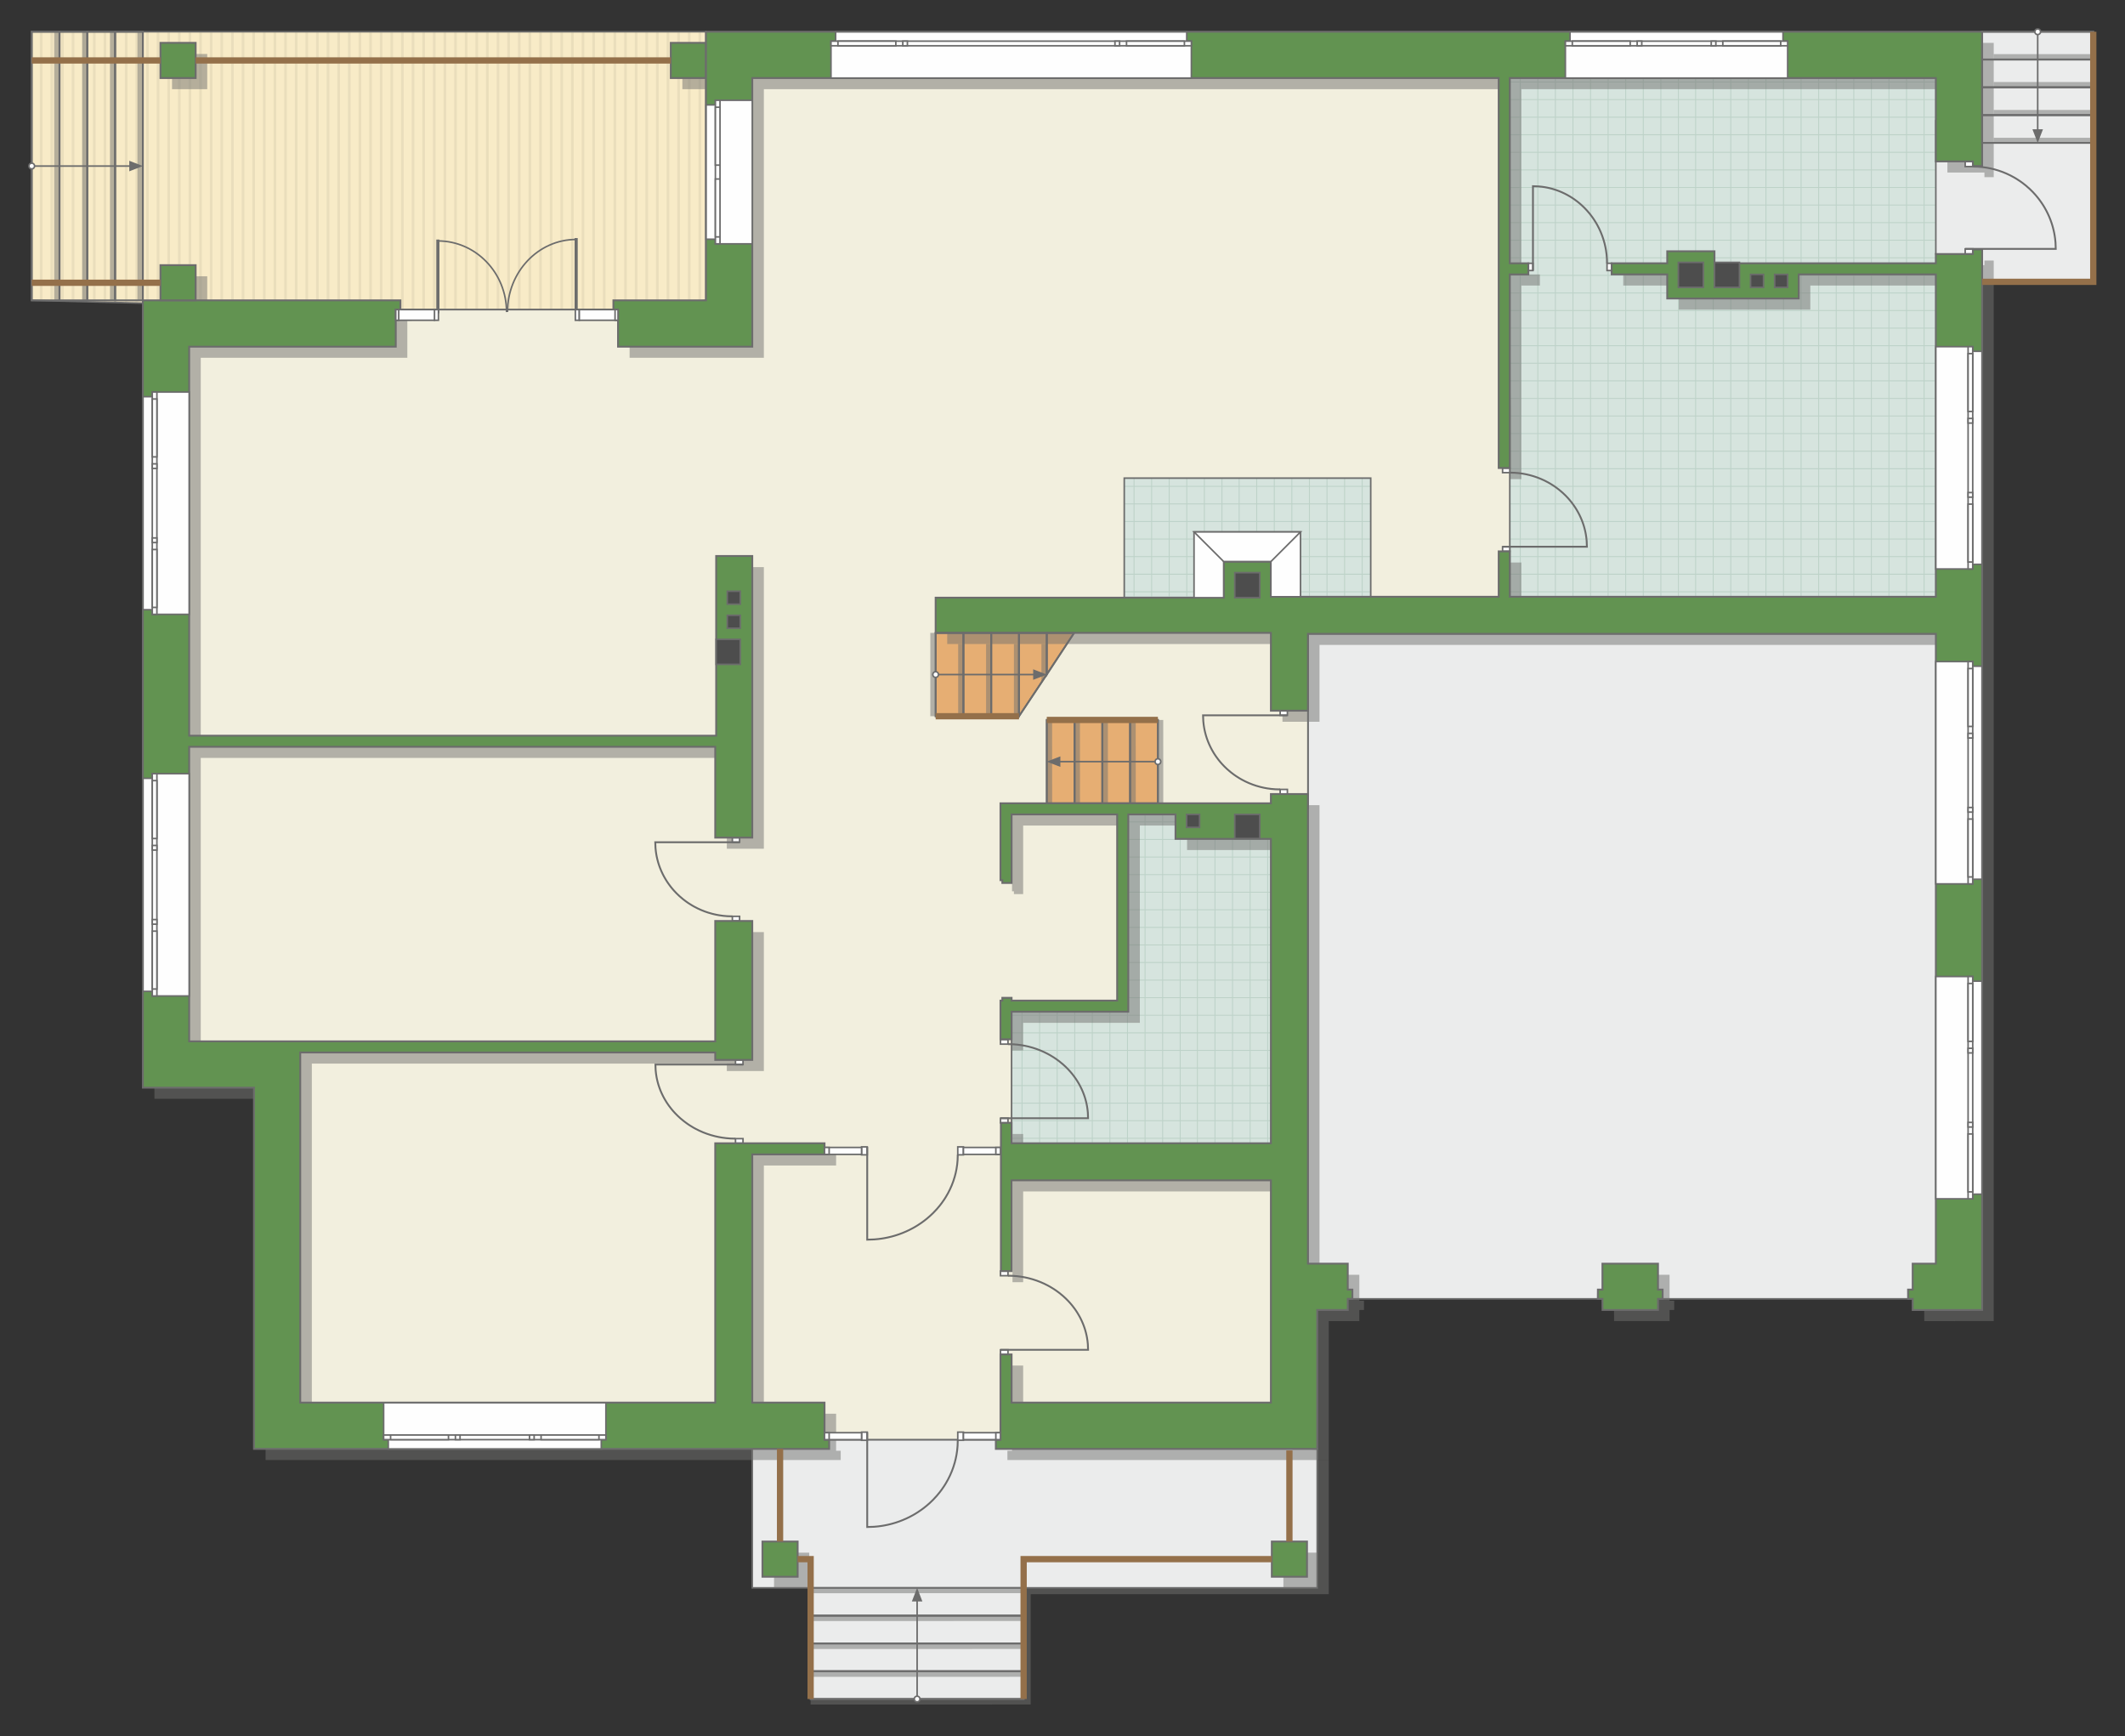 <?xml version="1.0" encoding="UTF-8"?>
<!DOCTYPE svg PUBLIC "-//W3C//DTD SVG 1.1//EN" "http://www.w3.org/Graphics/SVG/1.1/DTD/svg11.dtd">
<!-- Creator: CorelDRAW 2018 (64-Bit) -->
<svg xmlns="http://www.w3.org/2000/svg" xml:space="preserve" width="229.349mm" height="187.359mm" version="1.1" style="shape-rendering:geometricPrecision; text-rendering:geometricPrecision; image-rendering:optimizeQuality; fill-rule:evenodd; clip-rule:evenodd"
viewBox="0 0 24165.15 19740.91"
 xmlns:xlink="http://www.w3.org/1999/xlink">
 <rect x="0" y="0" width="24165.15" height="19740.91" fill="#333333" stroke="none"/>
 <defs>
  <style type="text/css">
   <![CDATA[
    .str4 {stroke:#6C6C6C;stroke-width:35.68;stroke-miterlimit:22.926}
    .str5 {stroke:#94704A;stroke-width:71.32;stroke-miterlimit:22.926}
    .str0 {stroke:#6C6C6C;stroke-width:17.8;stroke-miterlimit:22.926}
    .str2 {stroke:#6C6C6C;stroke-width:17.84;stroke-miterlimit:22.926}
    .str3 {stroke:#6C6C6C;stroke-width:21.07;stroke-miterlimit:22.926}
    .str1 {stroke:#BDD2C8;stroke-width:10.54;stroke-miterlimit:22.926}
    .fil3 {fill:none}
    .fil9 {fill:#FEFEFE}
    .fil4 {fill:#D6E4DE}
    .fil12 {fill:#4D4D4D}
    .fil11 {fill:#629351}
    .fil13 {fill:#6C6C6C}
    .fil7 {fill:#E6AE73}
    .fil2 {fill:#EADEBC}
    .fil5 {fill:#EBECEC}
    .fil6 {fill:#F2EFDE}
    .fil1 {fill:#F8EBC7}
    .fil10 {fill:white}
    .fil0 {fill:white}
    .fil8 {fill:#727271;fill-opacity:0.502}
   ]]>
  </style>
    <clipPath id="id0">
     <path d="M360.86 360.86l7667.34 0 0 3054.1 -1000.09 105.32 -2527.59 0 -4139.66 -105.32 0 -3054.1z"/>
    </clipPath>
    <clipPath id="id1">
     <path d="M22013.94 6785.01l-4844.65 0 0 -5897.59 4844.65 0 0 5897.59z"/>
    </clipPath>
    <clipPath id="id2">
     <path d="M14452.37 12998.85l-2948.82 0 0 -1495.74 1326.95 0 0 -2242.16 537.15 -1.05 1084.72 273.84 0 3465.11z"/>
    </clipPath>
    <clipPath id="id3">
     <path d="M15587.57 6785.01l-2807.45 0 0 -1348.78 2807.45 0 0 1348.78z"/>
    </clipPath>
 </defs>
 <g id="пол">
  <g id="_2963221264112">
   <polygon class="fil0" points="360.86,360.86 8028.2,360.86 8028.2,3414.96 7028.11,3520.29 4500.52,3520.29 360.86,3414.96 "/>
   <g style="clip-path:url(#id0)">
    <g>
     <g>
      <rect class="fil1" transform="matrix(4.67283E-13 7.762 50.716 -4.65695E-11 -2083.59 -1532.55)" width="983.47" height="242.97"/>
      <rect class="fil2" transform="matrix(4.67283E-13 7.762 0.124 -1.14149E-13 -2083.59 -1532.55)" width="983.47" height="242.97"/>
      <rect class="fil2" transform="matrix(4.67283E-13 7.762 0.124 -1.14149E-13 5164.93 -1532.55)" width="983.47" height="242.97"/>
      <rect class="fil2" transform="matrix(4.67283E-13 7.762 0.124 -1.14149E-13 -271.462 -1532.55)" width="983.47" height="242.97"/>
      <rect class="fil2" transform="matrix(4.67283E-13 7.762 0.124 -1.14149E-13 6977.06 -1532.55)" width="983.47" height="242.97"/>
      <rect class="fil2" transform="matrix(4.67283E-13 7.762 0.124 -1.14149E-13 1540.67 -1532.55)" width="983.47" height="242.97"/>
      <rect class="fil2" transform="matrix(4.67283E-13 7.762 0.124 -1.14149E-13 8789.19 -1532.55)" width="983.47" height="242.97"/>
      <rect class="fil2" transform="matrix(4.67283E-13 7.762 0.124 -1.14149E-13 3352.8 -1532.55)" width="983.47" height="242.97"/>
      <rect class="fil2" transform="matrix(4.67283E-13 7.762 0.124 -1.14149E-13 -1721.17 -1532.55)" width="983.47" height="242.97"/>
      <rect class="fil2" transform="matrix(4.67283E-13 7.762 0.124 -1.14149E-13 5527.35 -1532.55)" width="983.47" height="242.97"/>
      <rect class="fil2" transform="matrix(4.67283E-13 7.762 0.124 -1.14149E-13 90.964 -1532.55)" width="983.47" height="242.97"/>
      <rect class="fil2" transform="matrix(4.67283E-13 7.762 0.124 -1.14149E-13 7339.48 -1532.55)" width="983.47" height="242.97"/>
      <rect class="fil2" transform="matrix(4.67283E-13 7.762 0.124 -1.14149E-13 1903.09 -1532.55)" width="983.47" height="242.97"/>
      <rect class="fil2" transform="matrix(4.67283E-13 7.762 0.124 -1.14149E-13 9151.61 -1532.55)" width="983.47" height="242.97"/>
      <rect class="fil2" transform="matrix(4.67283E-13 7.762 0.124 -1.14149E-13 3715.22 -1532.55)" width="983.47" height="242.97"/>
      <rect class="fil2" transform="matrix(4.67283E-13 7.762 0.124 -1.14149E-13 -1358.74 -1532.55)" width="983.47" height="242.97"/>
      <rect class="fil2" transform="matrix(4.67283E-13 7.762 0.124 -1.14149E-13 5889.78 -1532.55)" width="983.47" height="242.97"/>
      <rect class="fil2" transform="matrix(4.67283E-13 7.762 0.124 -1.14149E-13 453.39 -1532.55)" width="983.47" height="242.97"/>
      <rect class="fil2" transform="matrix(4.67283E-13 7.762 0.124 -1.14149E-13 7701.91 -1532.55)" width="983.47" height="242.97"/>
      <rect class="fil2" transform="matrix(4.67283E-13 7.762 0.124 -1.14149E-13 2265.52 -1532.55)" width="983.47" height="242.97"/>
      <rect class="fil2" transform="matrix(4.67283E-13 7.762 0.124 -1.14149E-13 9514.04 -1532.55)" width="983.47" height="242.97"/>
      <rect class="fil2" transform="matrix(4.67283E-13 7.762 0.124 -1.14149E-13 4077.65 -1532.55)" width="983.47" height="242.97"/>
      <rect class="fil2" transform="matrix(4.67283E-13 7.762 0.124 -1.14149E-13 -996.313 -1532.55)" width="983.47" height="242.97"/>
      <rect class="fil2" transform="matrix(4.67283E-13 7.762 0.124 -1.14149E-13 6252.2 -1532.55)" width="983.47" height="242.97"/>
      <rect class="fil2" transform="matrix(4.67283E-13 7.762 0.124 -1.14149E-13 815.816 -1532.55)" width="983.47" height="242.97"/>
      <rect class="fil2" transform="matrix(4.67283E-13 7.762 0.124 -1.14149E-13 8064.33 -1532.55)" width="983.47" height="242.97"/>
      <rect class="fil2" transform="matrix(4.67283E-13 7.762 0.124 -1.14149E-13 2627.95 -1532.55)" width="983.47" height="242.97"/>
      <rect class="fil2" transform="matrix(4.67283E-13 7.762 0.124 -1.14149E-13 9876.46 -1532.55)" width="983.47" height="242.97"/>
      <rect class="fil2" transform="matrix(4.67283E-13 7.762 0.124 -1.14149E-13 4440.08 -1532.55)" width="983.47" height="242.97"/>
      <rect class="fil2" transform="matrix(4.67283E-13 7.762 0.124 -1.14149E-13 -633.887 -1532.55)" width="983.47" height="242.97"/>
      <rect class="fil2" transform="matrix(4.67283E-13 7.762 0.124 -1.14149E-13 6614.63 -1532.55)" width="983.47" height="242.97"/>
      <rect class="fil2" transform="matrix(4.67283E-13 7.762 0.124 -1.14149E-13 1178.24 -1532.55)" width="983.47" height="242.97"/>
      <rect class="fil2" transform="matrix(4.67283E-13 7.762 0.124 -1.14149E-13 8426.76 -1532.55)" width="983.47" height="242.97"/>
      <rect class="fil2" transform="matrix(4.67283E-13 7.762 0.124 -1.14149E-13 2990.37 -1532.55)" width="983.47" height="242.97"/>
      <rect class="fil2" transform="matrix(4.67283E-13 7.762 0.124 -1.14149E-13 4802.5 -1532.55)" width="983.47" height="242.97"/>
      <rect class="fil2" transform="matrix(4.67283E-13 7.762 0.124 -1.14149E-13 -1962.78 -1532.55)" width="983.47" height="242.97"/>
      <rect class="fil2" transform="matrix(4.67283E-13 7.762 0.124 -1.14149E-13 5285.74 -1532.55)" width="983.47" height="242.97"/>
      <rect class="fil2" transform="matrix(4.67283E-13 7.762 0.124 -1.14149E-13 -150.653 -1532.55)" width="983.47" height="242.97"/>
      <rect class="fil2" transform="matrix(4.67283E-13 7.762 0.124 -1.14149E-13 7097.87 -1532.55)" width="983.47" height="242.97"/>
      <rect class="fil2" transform="matrix(4.67283E-13 7.762 0.124 -1.14149E-13 1661.48 -1532.55)" width="983.47" height="242.97"/>
      <rect class="fil2" transform="matrix(4.67283E-13 7.762 0.124 -1.14149E-13 8910 -1532.55)" width="983.47" height="242.97"/>
      <rect class="fil2" transform="matrix(4.67283E-13 7.762 0.124 -1.14149E-13 3473.61 -1532.55)" width="983.47" height="242.97"/>
      <rect class="fil2" transform="matrix(4.67283E-13 7.762 0.124 -1.14149E-13 -1600.36 -1532.55)" width="983.47" height="242.97"/>
      <rect class="fil2" transform="matrix(4.67283E-13 7.762 0.124 -1.14149E-13 5648.16 -1532.55)" width="983.47" height="242.97"/>
      <rect class="fil2" transform="matrix(4.67283E-13 7.762 0.124 -1.14149E-13 211.773 -1532.55)" width="983.47" height="242.97"/>
      <rect class="fil2" transform="matrix(4.67283E-13 7.762 0.124 -1.14149E-13 7460.29 -1532.55)" width="983.47" height="242.97"/>
      <rect class="fil2" transform="matrix(4.67283E-13 7.762 0.124 -1.14149E-13 2023.9 -1532.55)" width="983.47" height="242.97"/>
      <rect class="fil2" transform="matrix(4.67283E-13 7.762 0.124 -1.14149E-13 9272.42 -1532.55)" width="983.47" height="242.97"/>
      <rect class="fil2" transform="matrix(4.67283E-13 7.762 0.124 -1.14149E-13 3836.03 -1532.55)" width="983.47" height="242.97"/>
      <rect class="fil2" transform="matrix(4.67283E-13 7.762 0.124 -1.14149E-13 -1237.93 -1532.55)" width="983.47" height="242.97"/>
      <rect class="fil2" transform="matrix(4.67283E-13 7.762 0.124 -1.14149E-13 6010.59 -1532.55)" width="983.47" height="242.97"/>
      <rect class="fil2" transform="matrix(4.67283E-13 7.762 0.124 -1.14149E-13 574.199 -1532.55)" width="983.47" height="242.97"/>
      <rect class="fil2" transform="matrix(4.67283E-13 7.762 0.124 -1.14149E-13 7822.72 -1532.55)" width="983.47" height="242.97"/>
      <rect class="fil2" transform="matrix(4.67283E-13 7.762 0.124 -1.14149E-13 2386.33 -1532.55)" width="983.47" height="242.97"/>
      <rect class="fil2" transform="matrix(4.67283E-13 7.762 0.124 -1.14149E-13 9634.85 -1532.55)" width="983.47" height="242.97"/>
      <rect class="fil2" transform="matrix(4.67283E-13 7.762 0.124 -1.14149E-13 4198.46 -1532.55)" width="983.47" height="242.97"/>
      <rect class="fil2" transform="matrix(4.67283E-13 7.762 0.124 -1.14149E-13 -875.505 -1532.55)" width="983.47" height="242.97"/>
      <rect class="fil2" transform="matrix(4.67283E-13 7.762 0.124 -1.14149E-13 6373.01 -1532.55)" width="983.47" height="242.97"/>
      <rect class="fil2" transform="matrix(4.67283E-13 7.762 0.124 -1.14149E-13 936.625 -1532.55)" width="983.47" height="242.97"/>
      <rect class="fil2" transform="matrix(4.67283E-13 7.762 0.124 -1.14149E-13 8185.14 -1532.55)" width="983.47" height="242.97"/>
      <rect class="fil2" transform="matrix(4.67283E-13 7.762 0.124 -1.14149E-13 2748.75 -1532.55)" width="983.47" height="242.97"/>
      <rect class="fil2" transform="matrix(4.67283E-13 7.762 0.124 -1.14149E-13 9997.27 -1532.55)" width="983.47" height="242.97"/>
      <rect class="fil2" transform="matrix(4.67283E-13 7.762 0.124 -1.14149E-13 4560.88 -1532.55)" width="983.47" height="242.97"/>
      <rect class="fil2" transform="matrix(4.67283E-13 7.762 0.124 -1.14149E-13 -513.079 -1532.55)" width="983.47" height="242.97"/>
      <rect class="fil2" transform="matrix(4.67283E-13 7.762 0.124 -1.14149E-13 6735.44 -1532.55)" width="983.47" height="242.97"/>
      <rect class="fil2" transform="matrix(4.67283E-13 7.762 0.124 -1.14149E-13 1299.05 -1532.55)" width="983.47" height="242.97"/>
      <rect class="fil2" transform="matrix(4.67283E-13 7.762 0.124 -1.14149E-13 8547.57 -1532.55)" width="983.47" height="242.97"/>
      <rect class="fil2" transform="matrix(4.67283E-13 7.762 0.124 -1.14149E-13 3111.18 -1532.55)" width="983.47" height="242.97"/>
      <rect class="fil2" transform="matrix(4.67283E-13 7.762 0.124 -1.14149E-13 4923.31 -1532.55)" width="983.47" height="242.97"/>
      <rect class="fil2" transform="matrix(4.67283E-13 7.762 0.124 -1.14149E-13 -1841.97 -1532.55)" width="983.47" height="242.97"/>
      <rect class="fil2" transform="matrix(4.67283E-13 7.762 0.124 -1.14149E-13 5406.54 -1532.55)" width="983.47" height="242.97"/>
      <rect class="fil2" transform="matrix(4.67283E-13 7.762 0.124 -1.14149E-13 -29.844 -1532.55)" width="983.47" height="242.97"/>
      <rect class="fil2" transform="matrix(4.67283E-13 7.762 0.124 -1.14149E-13 7218.67 -1532.55)" width="983.47" height="242.97"/>
      <rect class="fil2" transform="matrix(4.67283E-13 7.762 0.124 -1.14149E-13 1782.29 -1532.55)" width="983.47" height="242.97"/>
      <rect class="fil2" transform="matrix(4.67283E-13 7.762 0.124 -1.14149E-13 9030.8 -1532.55)" width="983.47" height="242.97"/>
      <rect class="fil2" transform="matrix(4.67283E-13 7.762 0.124 -1.14149E-13 3594.41 -1532.55)" width="983.47" height="242.97"/>
      <rect class="fil2" transform="matrix(4.67283E-13 7.762 0.124 -1.14149E-13 -1479.55 -1532.55)" width="983.47" height="242.97"/>
      <rect class="fil2" transform="matrix(4.67283E-13 7.762 0.124 -1.14149E-13 5768.97 -1532.55)" width="983.47" height="242.97"/>
      <rect class="fil2" transform="matrix(4.67283E-13 7.762 0.124 -1.14149E-13 332.582 -1532.55)" width="983.47" height="242.97"/>
      <rect class="fil2" transform="matrix(4.67283E-13 7.762 0.124 -1.14149E-13 7581.1 -1532.55)" width="983.47" height="242.97"/>
      <rect class="fil2" transform="matrix(4.67283E-13 7.762 0.124 -1.14149E-13 2144.71 -1532.55)" width="983.47" height="242.97"/>
      <rect class="fil2" transform="matrix(4.67283E-13 7.762 0.124 -1.14149E-13 9393.23 -1532.55)" width="983.47" height="242.97"/>
      <rect class="fil2" transform="matrix(4.67283E-13 7.762 0.124 -1.14149E-13 3956.84 -1532.55)" width="983.47" height="242.97"/>
      <rect class="fil2" transform="matrix(4.67283E-13 7.762 0.124 -1.14149E-13 -1117.12 -1532.55)" width="983.47" height="242.97"/>
      <rect class="fil2" transform="matrix(4.67283E-13 7.762 0.124 -1.14149E-13 6131.4 -1532.55)" width="983.47" height="242.97"/>
      <rect class="fil2" transform="matrix(4.67283E-13 7.762 0.124 -1.14149E-13 695.008 -1532.55)" width="983.47" height="242.97"/>
      <rect class="fil2" transform="matrix(4.67283E-13 7.762 0.124 -1.14149E-13 7943.53 -1532.55)" width="983.47" height="242.97"/>
      <rect class="fil2" transform="matrix(4.67283E-13 7.762 0.124 -1.14149E-13 2507.14 -1532.55)" width="983.47" height="242.97"/>
      <rect class="fil2" transform="matrix(4.67283E-13 7.762 0.124 -1.14149E-13 9755.66 -1532.55)" width="983.47" height="242.97"/>
      <rect class="fil2" transform="matrix(4.67283E-13 7.762 0.124 -1.14149E-13 4319.27 -1532.55)" width="983.47" height="242.97"/>
      <rect class="fil2" transform="matrix(4.67283E-13 7.762 0.124 -1.14149E-13 -754.696 -1532.55)" width="983.47" height="242.97"/>
      <rect class="fil2" transform="matrix(4.67283E-13 7.762 0.124 -1.14149E-13 6493.82 -1532.55)" width="983.47" height="242.97"/>
      <rect class="fil2" transform="matrix(4.67283E-13 7.762 0.124 -1.14149E-13 1057.43 -1532.55)" width="983.47" height="242.97"/>
      <rect class="fil2" transform="matrix(4.67283E-13 7.762 0.124 -1.14149E-13 8305.95 -1532.55)" width="983.47" height="242.97"/>
      <rect class="fil2" transform="matrix(4.67283E-13 7.762 0.124 -1.14149E-13 2869.56 -1532.55)" width="983.47" height="242.97"/>
      <rect class="fil2" transform="matrix(4.67283E-13 7.762 0.124 -1.14149E-13 10118.1 -1532.55)" width="983.47" height="242.97"/>
      <rect class="fil2" transform="matrix(4.67283E-13 7.762 0.124 -1.14149E-13 4681.69 -1532.55)" width="983.47" height="242.97"/>
      <rect class="fil2" transform="matrix(4.67283E-13 7.762 0.124 -1.14149E-13 -392.27 -1532.55)" width="983.47" height="242.97"/>
      <rect class="fil2" transform="matrix(4.67283E-13 7.762 0.124 -1.14149E-13 6856.25 -1532.55)" width="983.47" height="242.97"/>
      <rect class="fil2" transform="matrix(4.67283E-13 7.762 0.124 -1.14149E-13 1419.86 -1532.55)" width="983.47" height="242.97"/>
      <rect class="fil2" transform="matrix(4.67283E-13 7.762 0.124 -1.14149E-13 8668.38 -1532.55)" width="983.47" height="242.97"/>
      <rect class="fil2" transform="matrix(4.67283E-13 7.762 0.124 -1.14149E-13 3231.99 -1532.55)" width="983.47" height="242.97"/>
      <rect class="fil2" transform="matrix(4.67283E-13 7.762 0.124 -1.14149E-13 5044.12 -1532.55)" width="983.47" height="242.97"/>
     </g>
    </g>
   </g>
   <polygon class="fil3 str0" points="360.86,360.86 8028.2,360.86 8028.2,3414.96 7028.11,3520.29 4500.52,3520.29 360.86,3414.96 "/>
   <polygon class="fil4" points="22013.94,6785.01 17169.29,6785.01 17169.29,887.42 22013.94,887.42 "/>
   <g style="clip-path:url(#id1)">
    <g>
     <path id="1" class="fil3 str1" d="M20681.54 8322.69l0 -8029m-199.88 8029l0 -8029m-199.89 8029l0 -8029m-199.88 8029l0 -8029m-199.89 8029l0 -8029m-199.88 8029l0 -8029m-199.89 8029l0 -8029m-199.88 8029l0 -8029m2998.1 8029.11l0 -8029m-199.89 8029l0 -8029m-199.88 8029l0 -8029m-199.88 8029l0 -8029m-199.89 8029l0 -8029m-199.88 8029l0 -8029m-199.89 8029l0 -8029m-199.88 8029l0 -8029m2998.2 8028.9l0 -8029m-199.88 8029l0 -8029m-199.88 8029l0 -8029m-199.89 8029l0 -8029m-199.88 8029l0 -8029m-199.89 8029l0 -8029m-199.88 8029l0 -8029m-199.89 8029l0 -8029m2998.1 8029.11l0 -8029m-199.88 8029l0 -8029m-199.89 8029l0 -8029m-199.88 8029l0 -8029m-199.89 8029l0 -8029m-199.88 8029l0 -8029m-199.88 8029l0 -8029m-199.89 8029l0 -8029"/>
     <path class="fil3 str1" d="M27309.15 5729.09l-13130.12 0m13130.12 199.88l-13130.12 0m13130.12 199.89l-13130.12 0m13130.12 199.88l-13130.12 0m13130.12 199.88l-13130.12 0m13130.12 199.89l-13130.12 0m13130.12 199.88l-13130.12 0m13130.12 199.89l-13130.12 0m13130.29 -2998.1l-13130.12 0m13130.12 199.88l-13130.12 0m13130.12 199.89l-13130.12 0m13130.12 199.88l-13130.12 0m13130.12 199.89l-13130.12 0m13130.12 199.88l-13130.12 0m13130.12 199.89l-13130.12 0m13130.12 199.88l-13130.12 0m13129.95 -2998.21l-13130.12 0m13130.12 199.89l-13130.12 0m13130.12 199.88l-13130.12 0m13130.12 199.89l-13130.12 0m13130.12 199.88l-13130.12 0m13130.12 199.89l-13130.12 0m13130.12 199.88l-13130.12 0m13130.12 199.88l-13130.12 0m13130.29 -2998.09l-13130.12 0m13130.12 199.88l-13130.12 0m13130.12 199.88l-13130.12 0m13130.12 199.89l-13130.12 0m13130.12 199.88l-13130.12 0m13130.12 199.89l-13130.12 0m13130.12 199.88l-13130.12 0m13130.12 199.89l-13130.12 0"/>
     <path class="fil3 str1" d="M26877.62 8322.79l0 -8029m-199.88 8029l0 -8029m-199.89 8029l0 -8029m-199.88 8029l0 -8029m-199.88 8029l0 -8029m-199.89 8029l0 -8029m-199.88 8029l0 -8029m-199.89 8029l0 -8029m1598.94 8029.11l0 -8029"/>
     <path class="fil3 str1" d="M14290.15 8407.84l0 -8029m-199.88 8029l0 -8029m-199.89 8029l0 -8029m-199.88 8029l0 -8029m-199.89 8029l0 -8029m-199.88 8029l0 -8029m-199.89 8029l0 -8029m-199.88 8029l0 -8029m2998.1 8029.11l0 -8029m-199.89 8029l0 -8029m-199.88 8029l0 -8029m-199.88 8029l0 -8029m-199.89 8029l0 -8029m-199.88 8029l0 -8029m-199.89 8029l0 -8029m-199.88 8029l0 -8029m2998.2 8028.9l0 -8029m-199.88 8029l0 -8029m-199.88 8029l0 -8029m-199.89 8029l0 -8029m-199.88 8029l0 -8029m-199.89 8029l0 -8029m-199.88 8029l0 -8029m-199.89 8029l0 -8029m2998.1 8029.11l0 -8029m-199.88 8029l0 -8029m-199.89 8029l0 -8029m-199.88 8029l0 -8029m-199.89 8029l0 -8029m-199.88 8029l0 -8029m-199.88 8029l0 -8029m-199.89 8029l0 -8029"/>
    </g>
   </g>
   <polygon class="fil3" points="22013.94,6785.01 17169.29,6785.01 17169.29,887.42 22013.94,887.42 "/>
   <polygon class="fil4" points="14452.37,12998.85 11503.54,12998.85 11503.54,11503.11 12830.5,11503.11 12830.5,9260.95 13367.64,9259.9 14452.37,9533.74 "/>
   <g style="clip-path:url(#id2)">
    <g>
     <path id="1" class="fil3 str1" d="M15015.79 14536.52l0 -8029m-199.88 8029l0 -8029m-199.89 8029l0 -8029m-199.88 8029l0 -8029m-199.89 8029l0 -8029m-199.88 8029l0 -8029m-199.89 8029l0 -8029m-199.88 8029l0 -8029m2998.1 8029.11l0 -8029m-199.89 8029l0 -8029m-199.88 8029l0 -8029m-199.88 8029l0 -8029m-199.89 8029l0 -8029m-199.88 8029l0 -8029m-199.89 8029l0 -8029m-199.88 8029l0 -8029m2998.2 8028.9l0 -8029m-199.88 8029l0 -8029m-199.88 8029l0 -8029m-199.89 8029l0 -8029m-199.88 8029l0 -8029m-199.89 8029l0 -8029m-199.88 8029l0 -8029m-199.89 8029l0 -8029m2998.1 8029.11l0 -8029m-199.88 8029l0 -8029m-199.89 8029l0 -8029m-199.88 8029l0 -8029m-199.89 8029l0 -8029m-199.88 8029l0 -8029m-199.88 8029l0 -8029m-199.89 8029l0 -8029"/>
     <path class="fil3 str1" d="M21643.4 11942.92l-13130.12 0m13130.12 199.88l-13130.12 0m13130.12 199.89l-13130.12 0m13130.12 199.88l-13130.12 0m13130.12 199.88l-13130.12 0m13130.12 199.89l-13130.12 0m13130.12 199.88l-13130.12 0m13130.12 199.89l-13130.12 0m13130.29 -2998.1l-13130.12 0m13130.12 199.88l-13130.12 0m13130.12 199.89l-13130.12 0m13130.12 199.88l-13130.12 0m13130.12 199.89l-13130.12 0m13130.12 199.88l-13130.12 0m13130.12 199.89l-13130.12 0m13130.12 199.88l-13130.12 0m13129.95 -2998.21l-13130.12 0m13130.12 199.89l-13130.12 0m13130.12 199.88l-13130.12 0m13130.12 199.89l-13130.12 0m13130.12 199.88l-13130.12 0m13130.12 199.89l-13130.12 0m13130.12 199.88l-13130.12 0m13130.12 199.88l-13130.12 0m13130.29 -2998.09l-13130.12 0m13130.12 199.88l-13130.12 0m13130.12 199.88l-13130.12 0m13130.12 199.89l-13130.12 0m13130.12 199.88l-13130.12 0m13130.12 199.89l-13130.12 0m13130.12 199.88l-13130.12 0m13130.12 199.89l-13130.12 0"/>
     <path class="fil3 str1" d="M21211.87 14536.63l0 -8029m-199.88 8029l0 -8029m-199.89 8029l0 -8029m-199.88 8029l0 -8029m-199.88 8029l0 -8029m-199.89 8029l0 -8029m-199.88 8029l0 -8029m-199.89 8029l0 -8029m1598.94 8029.11l0 -8029"/>
     <path class="fil3 str1" d="M8624.4 14621.68l0 -8029m-199.88 8029l0 -8029m-199.89 8029l0 -8029m-199.88 8029l0 -8029m-199.89 8029l0 -8029m-199.88 8029l0 -8029m-199.89 8029l0 -8029m-199.88 8029l0 -8029m2998.1 8029.11l0 -8029m-199.89 8029l0 -8029m-199.88 8029l0 -8029m-199.88 8029l0 -8029m-199.89 8029l0 -8029m-199.88 8029l0 -8029m-199.89 8029l0 -8029m-199.88 8029l0 -8029m2998.2 8028.9l0 -8029m-199.88 8029l0 -8029m-199.88 8029l0 -8029m-199.89 8029l0 -8029m-199.88 8029l0 -8029m-199.89 8029l0 -8029m-199.88 8029l0 -8029m-199.89 8029l0 -8029m2998.1 8029.11l0 -8029m-199.88 8029l0 -8029m-199.89 8029l0 -8029m-199.88 8029l0 -8029m-199.89 8029l0 -8029m-199.88 8029l0 -8029m-199.88 8029l0 -8029m-199.89 8029l0 -8029"/>
    </g>
   </g>
   <polygon class="fil3" points="14452.37,12998.85 11503.54,12998.85 11503.54,11503.11 12830.5,11503.11 12830.5,9260.95 13367.64,9259.9 14452.37,9533.74 "/>
   <polygon class="fil4" points="15587.57,6785.01 12780.12,6785.01 12780.12,5436.24 15587.57,5436.24 "/>
   <g style="clip-path:url(#id3)">
    <g>
     <path id="1" class="fil3 str1" d="M15490.41 8322.69l0 -8029m-199.88 8029l0 -8029m-199.89 8029l0 -8029m-199.88 8029l0 -8029m-199.89 8029l0 -8029m-199.88 8029l0 -8029m-199.89 8029l0 -8029m-199.88 8029l0 -8029m2998.1 8029.11l0 -8029m-199.89 8029l0 -8029m-199.88 8029l0 -8029m-199.88 8029l0 -8029m-199.89 8029l0 -8029m-199.88 8029l0 -8029m-199.89 8029l0 -8029m-199.88 8029l0 -8029m2998.2 8028.9l0 -8029m-199.88 8029l0 -8029m-199.88 8029l0 -8029m-199.89 8029l0 -8029m-199.88 8029l0 -8029m-199.89 8029l0 -8029m-199.88 8029l0 -8029m-199.89 8029l0 -8029m2998.1 8029.11l0 -8029m-199.88 8029l0 -8029m-199.89 8029l0 -8029m-199.88 8029l0 -8029m-199.89 8029l0 -8029m-199.88 8029l0 -8029m-199.88 8029l0 -8029m-199.89 8029l0 -8029"/>
     <path class="fil3 str1" d="M22118.02 5729.09l-13130.12 0m13130.12 199.88l-13130.12 0m13130.12 199.89l-13130.12 0m13130.12 199.88l-13130.12 0m13130.12 199.88l-13130.12 0m13130.12 199.89l-13130.12 0m13130.12 199.88l-13130.12 0m13130.12 199.89l-13130.12 0m13130.29 -2998.1l-13130.12 0m13130.12 199.88l-13130.12 0m13130.12 199.89l-13130.12 0m13130.12 199.88l-13130.12 0m13130.12 199.89l-13130.12 0m13130.12 199.88l-13130.12 0m13130.12 199.89l-13130.12 0m13130.12 199.88l-13130.12 0m13129.95 -2998.21l-13130.12 0m13130.12 199.89l-13130.12 0m13130.12 199.88l-13130.12 0m13130.12 199.89l-13130.12 0m13130.12 199.88l-13130.12 0m13130.12 199.89l-13130.12 0m13130.12 199.88l-13130.12 0m13130.12 199.88l-13130.12 0m13130.29 -2998.09l-13130.12 0m13130.12 199.88l-13130.12 0m13130.12 199.88l-13130.12 0m13130.12 199.89l-13130.12 0m13130.12 199.88l-13130.12 0m13130.12 199.89l-13130.12 0m13130.12 199.88l-13130.12 0m13130.12 199.89l-13130.12 0"/>
     <path class="fil3 str1" d="M21686.49 8322.79l0 -8029m-199.88 8029l0 -8029m-199.89 8029l0 -8029m-199.88 8029l0 -8029m-199.88 8029l0 -8029m-199.89 8029l0 -8029m-199.88 8029l0 -8029m-199.89 8029l0 -8029m1598.94 8029.11l0 -8029"/>
     <path class="fil3 str1" d="M9099.02 8407.84l0 -8029m-199.88 8029l0 -8029m-199.89 8029l0 -8029m-199.88 8029l0 -8029m-199.89 8029l0 -8029m-199.88 8029l0 -8029m-199.89 8029l0 -8029m-199.88 8029l0 -8029m2998.1 8029.11l0 -8029m-199.89 8029l0 -8029m-199.88 8029l0 -8029m-199.88 8029l0 -8029m-199.89 8029l0 -8029m-199.88 8029l0 -8029m-199.89 8029l0 -8029m-199.88 8029l0 -8029m2998.2 8028.9l0 -8029m-199.88 8029l0 -8029m-199.88 8029l0 -8029m-199.89 8029l0 -8029m-199.88 8029l0 -8029m-199.89 8029l0 -8029m-199.88 8029l0 -8029m-199.89 8029l0 -8029m2998.1 8029.11l0 -8029m-199.88 8029l0 -8029m-199.89 8029l0 -8029m-199.88 8029l0 -8029m-199.89 8029l0 -8029m-199.88 8029l0 -8029m-199.88 8029l0 -8029m-199.89 8029l0 -8029"/>
    </g>
   </g>
   <polygon class="fil3" points="15587.57,6785.01 12780.12,6785.01 12780.12,5436.24 15587.57,5436.24 "/>
   <polygon class="fil5 str2" points="9218.3,19317.33 11640.53,19317.33 11640.53,18053.59 14978.99,18053.59 14978.99,16473.86 11377.21,16368.6 9376.24,16368.6 8554.82,16473.86 8554.82,18053.59 9218.3,18053.59 "/>
   <polygon class="fil5 str2" points="21750.63,14767.8 15100.04,14767.8 14873.61,14367.63 14873.61,7206.27 22140.28,7206.27 22369.86,14592.95 "/>
   <polygon class="fil5 str2" points="23804.29,360.85 23804.29,3204.33 22306.88,3204.33 22013.94,2888.4 22013.94,1369.79 22540.55,360.85 "/>
   <polygon class="fil6 str2" points="1807.58,8556.11 1807.58,12050.07 3100.73,12050.07 3100.73,16129.47 9376.24,16368.6 14662.46,16368.6 14597.55,13301.05 11503.54,12998.85 11503.54,11473.99 12767.33,11473.99 12767.33,9189.1 14873.61,9189.1 14873.61,7140.11 12784.91,6795.54 12784.91,5436.24 15587.57,5436.24 15587.57,6785.01 17169.29,6785.01 17169.29,4647.55 17134.06,660.6 8374.65,707.27 8344.2,3730.91 7028.11,3520.29 4237.76,3520.29 2000.02,3790.38 2024.92,4247.59 1729.97,7723.73 "/>
   <polygon class="fil7 str2" points="10639.98,7195.73 12214.85,7195.73 11587.73,8143.57 10639.98,8143.57 "/>
   <polygon class="fil7 str2" points="11903.82,8185.71 13167.56,8185.71 13167.56,9133.46 11903.82,9133.46 "/>
  </g>
 </g>
 <g id="тень">
  <g id="_2963223303504">
   <g>
    <polygon class="fil8" points="1756.25,3541.4 1756.25,12493.1 3019.99,12493.1 3019.99,16600.3 9560.57,16600.3 9560.57,16495.04 9507.88,16495.04 9507.88,16073.79 8686.47,16073.79 8686.47,13251.72 9507.88,13251.72 9507.88,13125.28 8265.22,13125.28 8265.22,16073.79 3546.1,16073.79 3546.1,12092.94 8265.22,12092.94 8265.22,12177.55 8686.47,12177.55 8686.47,10597.82 8265.22,10597.82 8265.22,11966.5 2282.86,11966.5 2282.86,8617.49 8265.22,8617.49 8265.22,9649.96 8686.47,9649.96 8686.47,6448.06 8275.76,6448.06 8275.76,8491.16 2282.86,8491.16 2282.86,4067.97 4632.16,4067.97 4632.16,3646.71 4684.84,3646.71 4684.84,3541.4 "/>
    <polygon class="fil8" points="1956.34,3141.21 2356.61,3141.21 2356.61,3541.4 1956.34,3541.4 "/>
    <polygon class="fil8" points="2356.61,613.66 2356.61,1013.86 1956.34,1013.86 1956.34,613.66 "/>
    <polygon class="fil8" points="7759.68,613.66 8159.85,613.66 8159.85,1013.86 7759.68,1013.86 "/>
    <polygon class="fil8" points="8159.85,487.29 8159.85,3541.4 7107.06,3541.4 7107.06,3646.71 7159.74,3646.71 7159.74,4067.97 8686.47,4067.97 8686.47,1013.86 17174.5,1013.86 17174.5,5447.59 17300.94,5447.59 17300.94,3246.52 17511.56,3246.52 17511.56,3120.15 17300.94,3120.15 17300.94,1013.86 22145.59,1013.86 22145.59,1961.68 22566.83,1961.68 22566.83,2014.34 22672.2,2014.34 22672.2,487.29 "/>
    <polygon class="fil8" points="18459.31,3120.15 19091.18,3120.15 19091.18,2983.24 19628.32,2983.24 19628.32,3120.15 22145.59,3120.15 22145.59,3014.83 22566.83,3014.83 22566.83,2962.17 22672.2,2962.17 22672.2,15020.57 21882.61,15020.88 21882.27,14894.24 21830.03,14894.55 21829.69,14788.88 21882.27,14788.88 21882.27,14494.07 22145.8,14494.07 22145.8,7332.71 15005.25,7332.71 15005.25,8206.79 14584.01,8206.79 14584.01,7322.17 10771.62,7322.17 10771.62,6921.98 14046.97,6921.98 14046.97,6511.26 14584.01,6511.26 14584.01,6911.45 17174.5,6911.45 17174.5,6395.41 17300.94,6395.41 17300.94,6911.45 22145.59,6911.45 22145.59,3246.52 20586.61,3246.52 20586.61,3520.34 19091.18,3520.34 19091.18,3246.52 18459.31,3246.52 "/>
    <polygon class="fil8" points="18986.13,14494.07 18986.13,14788.88 19038.81,14788.88 19038.81,14894.24 18986.13,14894.24 18986.13,15020.57 18355.25,15020.58 18354.26,14894.24 18301.58,14894.24 18302.57,14788.89 18354.26,14788.88 18354.26,14494.07 "/>
    <polygon class="fil8" points="8802.26,17653.53 9202.43,17653.53 9202.43,18053.7 8802.26,18053.7 "/>
    <polygon class="fil8" points="14594.54,17653.42 14994.72,17653.42 14994.72,18053.7 14594.54,18053.7 "/>
    <polygon class="fil8" points="15110.63,16600.3 11456.17,16600.3 11456.17,16495.04 11508.85,16495.04 11508.85,15526.22 11635.18,15526.22 11635.18,16073.79 14584.01,16073.79 14584.01,13546.53 11635.18,13546.53 11635.18,14578.36 11514.12,14578.36 11514.12,12893.17 11635.18,12893.17 11635.18,13125.28 14584.01,13125.28 14584.01,9664.5 13499.28,9664.5 13499.28,9386.34 12962.14,9386.34 12962.14,11629.55 11635.18,11629.55 11635.18,11943.11 11508.85,11943.11 11508.85,11503.11 11529.93,11503.11 11529.93,11471.5 11635.18,11471.5 11635.18,11503.11 12835.81,11503.11 12835.81,9386.34 11635.18,9386.34 11635.18,10165.62 11529.93,10165.62 11529.93,10134.01 11508.85,10134.01 11508.85,9259.9 14584.01,9259.9 14584.01,9154.64 15005.25,9154.64 15005.25,14494.07 15458.12,14494.07 15458.12,14788.88 15510.8,14788.88 15510.8,14894.24 15458.12,14894.24 15458.12,15020.57 15110.63,15020.57 "/>
   </g>
   <g>
    <polygon class="fil8" points="23804.29,676.24 22672.2,676.73 22672.2,615.66 23804.29,615.73 "/>
    <polygon class="fil8" points="23804.29,992.73 22672.2,993.22 22672.2,932.16 23804.29,932.22 "/>
    <polygon class="fil8" points="23804.29,1310.45 22672.2,1310.95 22672.2,1249.88 23804.29,1249.94 "/>
    <polygon class="fil8" points="23804.29,1626.95 22672.2,1627.44 22672.2,1566.37 23804.29,1566.44 "/>
   </g>
   <g>
    <polygon class="fil8" points="11640.53,18114.27 9218.31,18114.77 9218.31,18053.7 11640.53,18053.76 "/>
    <polygon class="fil8" points="11640.53,18430.77 9218.31,18431.26 9218.31,18370.19 11640.53,18370.25 "/>
    <polygon class="fil8" points="11640.53,18748.49 9218.31,18748.99 9218.31,18687.92 11640.53,18687.98 "/>
    <polygon class="fil8" points="11640.53,19064.98 9218.31,19065.48 9218.31,19004.41 11640.53,19004.47 "/>
    <polygon class="fil8" points="11720.87,19380.05 9218.31,19380.55 9218.31,19319.48 11640.52,19319.54 11640.52,18053.59 14994.72,18053.59 14994.72,17653.42 14978.99,17653.42 14978.99,16600.3 15110.63,16600.3 15110.63,18125.54 11720.87,18125.54 "/>
   </g>
   <g>
    <polygon class="fil8" points="11964.39,8185.71 11964.89,9133.46 11903.82,9133.46 11903.88,8185.71 "/>
    <polygon class="fil8" points="12280.89,8185.71 12281.38,9133.46 12220.31,9133.46 12220.38,8185.71 "/>
    <polygon class="fil8" points="12598.61,8185.71 12599.11,9133.46 12538.04,9133.46 12538.1,8185.71 "/>
    <polygon class="fil8" points="12915.1,8185.71 12915.6,9133.46 12854.53,9133.46 12854.59,8185.71 "/>
    <polygon class="fil8" points="13228.07,8185.71 13228.56,9133.46 13167.49,9133.46 13167.56,8185.71 "/>
   </g>
   <g>
    <polygon class="fil8" points="10639.94,7195.73 10640.43,8143.57 10579.36,8143.57 10579.43,7195.73 "/>
    <polygon class="fil8" points="10956.43,7322.17 10956.92,8143.57 10895.86,8143.57 10895.92,7322.17 "/>
    <polygon class="fil8" points="11274.15,7322.17 11274.65,8143.57 11213.58,8143.57 11213.64,7322.17 "/>
    <polygon class="fil8" points="11590.65,7322.17 11591.14,8143.57 11530.07,8143.57 11530.14,7322.17 "/>
    <polygon class="fil8" points="11903.61,7322.17 11904.1,7667.7 11843.04,7767.02 11843.1,7322.17 "/>
   </g>
   <g>
    <polygon class="fil8" points="676.93,360.85 677.43,3414.95 616.36,3414.95 616.42,360.85 "/>
    <polygon class="fil8" points="994.66,360.85 995.15,3414.95 934.08,3414.95 934.15,360.85 "/>
    <polygon class="fil8" points="1311.15,360.85 1311.65,3414.95 1250.58,3414.95 1250.64,360.85 "/>
    <polygon class="fil8" points="1624.11,360.85 1624.61,3414.95 1563.54,3414.95 1563.6,360.85 "/>
   </g>
  </g>
 </g>
 <g id="двери">
  <g id="_2963223321552">
   <g>
    <polygon class="fil9 str0" points="22436.12,2829.87 22347.8,2829.87 22347.8,2888.4 22436.12,2888.4 "/>
    <polyline class="fil3 str3" points="22347.8,2829.87 23377.63,2829.87 23374.89,2757.82 23370.62,2715.06 23365.09,2676.72 23360.63,2651.83 23353.37,2617.8 23345.17,2585.3 23339.26,2564.49 23329.94,2534.91 23318.21,2501.88 23304.07,2466.53 23286.5,2427.58 23269.58,2394.04 23249.47,2358.08 23235.5,2335.06 23217.81,2307.94 23190.39,2269.54 23168.26,2241.28 23145.9,2214.83 23115.63,2181.92 23082.4,2149.15 23038.9,2110.76 23000.11,2080.24 22971.57,2059.8 22930.8,2033.24 22903.89,2017.31 22860.7,1994.14 22817.7,1973.86 22773.62,1955.73 22727.95,1939.63 22678.24,1925.02 22635.57,1914.83 22594.12,1906.9 22545.33,1900.01 22496.22,1895.66 22436.12,1893.78 "/>
    <polygon class="fil9 str0" points="22347.8,1893.78 22347.8,1835.24 22436.12,1835.24 22436.12,1893.78 "/>
   </g>
   <g>
    <polygon class="fil9 str0" points="17169.29,6216.29 17087.06,6216.29 17087.06,6268.97 17169.29,6268.97 "/>
    <polyline class="fil3 str3" points="17087.06,6216.29 18046.04,6216.29 18043.49,6151.45 18039.52,6112.98 18034.36,6078.47 18030.21,6056.07 18023.46,6025.44 18015.81,5996.18 18010.31,5977.46 18001.64,5950.84 17990.71,5921.11 17977.54,5889.29 17961.18,5854.25 17945.42,5824.06 17926.7,5791.69 17913.69,5770.98 17897.21,5746.57 17871.68,5712.01 17851.07,5686.58 17830.25,5662.77 17802.07,5633.15 17771.12,5603.66 17730.62,5569.11 17694.49,5541.65 17667.91,5523.26 17629.95,5499.35 17604.89,5485.01 17564.67,5464.16 17524.63,5445.9 17483.58,5429.58 17441.06,5415.09 17394.76,5401.95 17355.03,5392.77 17316.43,5385.64 17270.99,5379.44 17225.26,5375.52 17169.29,5373.83 "/>
    <polygon class="fil9 str0" points="17087.06,5373.83 17087.06,5321.15 17169.29,5321.15 17169.29,5373.83 "/>
   </g>
   <g>
    <polygon class="fil9 str0" points="17432.6,2993.71 17432.6,3075.95 17379.92,3075.95 17379.92,2993.71 "/>
    <polyline class="fil3 str3" points="17432.6,3075.95 17432.6,2116.96 17497.44,2119.51 17535.91,2123.49 17570.42,2128.64 17592.82,2132.79 17623.44,2139.54 17652.7,2147.19 17671.43,2152.69 17698.05,2161.36 17727.78,2172.29 17759.6,2185.46 17794.64,2201.82 17824.83,2217.59 17857.19,2236.3 17877.91,2249.31 17902.32,2265.79 17936.88,2291.32 17962.31,2311.93 17986.12,2332.75 18015.74,2360.93 18045.23,2391.88 18079.78,2432.38 18107.23,2468.51 18125.63,2495.09 18149.54,2533.06 18163.88,2558.11 18184.73,2598.33 18202.99,2638.37 18219.31,2679.42 18233.8,2721.94 18246.94,2768.24 18256.11,2807.97 18263.25,2846.57 18269.45,2892.01 18273.37,2937.74 18275.06,2993.71 "/>
    <polygon class="fil9 str0" points="18275.06,3075.95 18327.74,3075.95 18327.74,2993.71 18275.06,2993.71 "/>
   </g>
   <g>
    <polygon class="fil9 str0" points="14557.73,8133.06 14639.97,8133.06 14639.97,8080.38 14557.73,8080.38 "/>
    <polyline class="fil3 str3" points="14639.97,8133.06 13680.99,8133.06 13683.54,8197.9 13687.51,8236.37 13692.66,8270.88 13696.81,8293.28 13703.56,8323.91 13711.21,8353.17 13716.71,8371.89 13725.39,8398.52 13736.31,8428.24 13749.48,8460.06 13765.85,8495.1 13781.61,8525.29 13800.32,8557.66 13813.33,8578.37 13829.81,8602.79 13855.34,8637.34 13875.95,8662.77 13896.77,8686.58 13924.96,8716.2 13955.9,8745.69 13996.4,8780.24 14032.53,8807.7 14059.12,8826.09 14097.08,8850 14122.13,8864.34 14162.35,8885.19 14202.39,8903.45 14243.44,8919.77 14285.96,8934.26 14332.26,8947.4 14371.99,8956.58 14410.59,8963.71 14456.03,8969.92 14501.76,8973.84 14557.73,8975.52 "/>
    <polygon class="fil9 str0" points="14639.97,8975.52 14639.97,9028.2 14557.73,9028.2 14557.73,8975.52 "/>
   </g>
   <g>
    <polygon class="fil9 str0" points="8328.4,9576.2 8410.63,9576.2 8410.63,9523.52 8328.4,9523.52 "/>
    <polyline class="fil3 str3" points="8410.63,9576.2 7451.65,9576.2 7454.2,9641.04 7458.17,9679.51 7463.33,9714.02 7467.48,9736.42 7474.23,9767.05 7481.88,9796.31 7487.38,9815.03 7496.05,9841.66 7506.98,9871.38 7520.15,9903.2 7536.51,9938.24 7552.27,9968.43 7570.99,10000.8 7584,10021.51 7600.48,10045.93 7626.01,10080.48 7646.62,10105.91 7667.44,10129.72 7695.62,10159.34 7726.57,10188.83 7767.07,10223.38 7803.2,10250.84 7829.78,10269.23 7867.74,10293.14 7892.8,10307.48 7933.02,10328.33 7973.06,10346.59 8014.11,10362.91 8056.63,10377.4 8102.93,10390.54 8142.66,10399.72 8181.26,10406.85 8226.7,10413.06 8272.43,10416.98 8328.4,10418.66 "/>
    <polygon class="fil9 str0" points="8410.63,10418.66 8410.63,10471.34 8328.4,10471.34 8328.4,10418.66 "/>
   </g>
   <g>
    <polygon class="fil9 str0" points="8364.03,12103.79 8449.46,12103.79 8449.46,12051.11 8364.03,12051.11 "/>
    <polyline class="fil3 str3" points="8449.46,12103.79 7453.3,12103.79 7455.94,12168.63 7460.07,12207.1 7465.42,12241.61 7469.74,12264.01 7476.75,12294.64 7484.69,12323.9 7490.41,12342.62 7499.42,12369.24 7510.76,12398.97 7524.45,12430.79 7541.45,12465.83 7557.82,12496.02 7577.26,12528.39 7590.77,12549.1 7607.89,12573.51 7634.42,12608.07 7655.82,12633.5 7677.45,12657.31 7706.73,12686.93 7738.87,12716.42 7780.95,12750.97 7818.48,12778.43 7846.08,12796.82 7885.52,12820.73 7911.54,12835.07 7953.32,12855.92 7994.92,12874.18 8037.56,12890.5 8081.73,12904.99 8129.83,12918.13 8171.1,12927.31 8211.19,12934.44 8258.39,12940.64 8305.9,12944.56 8364.03,12946.25 "/>
    <polygon class="fil9 str0" points="8449.46,12946.25 8449.46,12998.93 8364.03,12998.93 8364.03,12946.25 "/>
   </g>
   <g>
    <polygon class="fil9 str0" points="11462.64,12714.05 11377.21,12714.05 11377.21,12766.73 11462.64,12766.73 "/>
    <polyline class="fil3 str3" points="11377.21,12714.05 12373.38,12714.05 12370.73,12649.21 12366.6,12610.74 12361.25,12576.23 12356.93,12553.83 12349.92,12523.2 12341.98,12493.94 12336.26,12475.22 12327.25,12448.59 12315.91,12418.87 12302.22,12387.05 12285.22,12352.01 12268.85,12321.82 12249.41,12289.45 12235.9,12268.74 12218.79,12244.33 12192.25,12209.77 12170.85,12184.34 12149.22,12160.53 12119.94,12130.91 12087.8,12101.42 12045.72,12066.87 12008.19,12039.41 11980.59,12021.02 11941.15,11997.11 11915.13,11982.77 11873.35,11961.92 11831.75,11943.66 11789.11,11927.34 11744.94,11912.85 11696.84,11899.71 11655.57,11890.53 11615.48,11883.4 11568.28,11877.19 11520.77,11873.28 11462.64,11871.59 "/>
    <polygon class="fil9 str0" points="11377.21,11871.59 11377.21,11818.91 11462.64,11818.91 11462.64,11871.59 "/>
   </g>
   <g>
    <polygon class="fil9 str0" points="9861.88,13130.32 9861.88,13039.86 9797.49,13039.86 9797.49,13130.32 "/>
    <polyline class="fil3 str3" points="9861.88,13039.86 9861.88,14094.84 9941.12,14092.04 9988.15,14087.67 10030.33,14082 10057.71,14077.43 10095.14,14070 10130.9,14061.59 10153.79,14055.53 10186.32,14046 10222.65,14033.99 10261.54,14019.5 10304.39,14001.48 10341.28,13984.15 10380.85,13963.56 10406.17,13949.24 10436,13931.12 10478.23,13903.03 10509.32,13880.37 10538.42,13857.46 10574.61,13826.44 10610.66,13792.41 10652.9,13747.85 10686.45,13708.1 10708.94,13678.86 10738.16,13637.1 10755.69,13609.54 10781.17,13565.28 10803.49,13521.23 10823.44,13476.07 10841.14,13429.29 10857.2,13378.37 10868.42,13334.65 10877.13,13292.19 10884.72,13242.21 10889.51,13191.9 10891.57,13130.32 "/>
    <polygon class="fil9 str0" points="10891.57,13039.86 10955.95,13039.86 10955.95,13130.32 10891.57,13130.32 "/>
   </g>
   <g>
    <polygon class="fil9 str0" points="9861.88,16375.67 9861.88,16283.17 9797.49,16283.17 9797.49,16375.67 "/>
    <polyline class="fil3 str3" points="9861.88,16283.17 9861.88,17361.86 9941.12,17358.99 9988.15,17354.52 10030.33,17348.73 10057.71,17344.05 10095.14,17336.45 10130.9,17327.86 10153.79,17321.67 10186.32,17311.91 10222.65,17299.63 10261.54,17284.82 10304.39,17266.4 10341.28,17248.68 10380.85,17227.62 10406.17,17212.99 10436,17194.46 10478.23,17165.73 10509.32,17142.56 10538.42,17119.14 10574.61,17087.43 10610.66,17052.62 10652.9,17007.07 10686.45,16966.43 10708.94,16936.52 10738.16,16893.83 10755.69,16865.65 10781.17,16820.41 10803.49,16775.37 10823.44,16729.19 10841.14,16681.36 10857.2,16629.29 10868.42,16584.59 10877.13,16541.18 10884.72,16490.06 10889.51,16438.63 10891.57,16375.67 "/>
    <polygon class="fil9 str0" points="10891.57,16283.17 10955.95,16283.17 10955.95,16375.67 10891.57,16375.67 "/>
   </g>
   <g>
    <polygon class="fil9 str0" points="11462.64,15347.1 11377.21,15347.1 11377.21,15399.78 11462.64,15399.78 "/>
    <polyline class="fil3 str3" points="11377.21,15347.1 12373.38,15347.1 12370.73,15282.26 12366.6,15243.79 12361.25,15209.28 12356.93,15186.88 12349.92,15156.25 12341.98,15126.99 12336.26,15108.27 12327.25,15081.64 12315.91,15051.92 12302.22,15020.1 12285.22,14985.06 12268.85,14954.87 12249.41,14922.5 12235.9,14901.79 12218.79,14877.37 12192.25,14842.81 12170.85,14817.39 12149.22,14793.58 12119.94,14763.96 12087.8,14734.47 12045.72,14699.92 12008.19,14672.46 11980.59,14654.06 11941.15,14630.16 11915.13,14615.82 11873.35,14594.97 11831.75,14576.71 11789.11,14560.39 11744.94,14545.9 11696.84,14532.76 11655.57,14523.58 11615.48,14516.45 11568.28,14510.24 11520.77,14506.32 11462.64,14504.64 "/>
    <polygon class="fil9 str0" points="11377.21,14504.64 11377.21,14451.96 11462.64,14451.96 11462.64,14504.64 "/>
   </g>
   <g>
    <g>
     <path class="fil3 str2" d="M4979.43 2739.36c431.35,0 781.03,362.22 781.03,809.05"/>
     <line class="fil3 str4" x1="4979.43" y1="3562.43" x2="4979.43" y2= "2723.68" />
     <polygon class="fil10 str2" points="4985.89,3520.28 4985.89,3641.39 4940.73,3641.39 4940.73,3520.28 "/>
    </g>
    <g>
     <polygon class="fil10 str2" points="6542.73,3520.28 6542.73,3641.39 6587.89,3641.39 6587.89,3520.28 "/>
     <path class="fil3 str2" d="M6551.99 2722.62c-431.35,0 -781.03,369.42 -781.03,825.12"/>
     <line class="fil3 str4" x1="6551.99" y1="3520.28" x2="6551.99" y2= "2706.94" />
    </g>
   </g>
  </g>
 </g>
 <g id="стена">
  <g id="_2963223341520">
   <polygon class="fil11 str3" points="1624.61,3414.96 1624.61,12366.66 2888.34,12366.66 2888.34,16473.86 9428.92,16473.86 9428.92,16368.6 9376.24,16368.6 9376.24,15947.36 8554.82,15947.36 8554.82,13125.28 9376.24,13125.28 9376.24,12998.85 8133.58,12998.85 8133.58,15947.36 3414.46,15947.36 3414.46,11966.5 8133.58,11966.5 8133.58,12051.11 8554.82,12051.11 8554.82,10471.39 8133.58,10471.39 8133.58,11840.06 2151.22,11840.06 2151.22,8491.06 8133.58,8491.06 8133.58,9523.52 8554.82,9523.52 8554.82,6321.62 8144.11,6321.62 8144.11,8364.73 2151.22,8364.73 2151.22,3941.53 4500.52,3941.53 4500.52,3520.28 4553.2,3520.28 4553.2,3414.96 "/>
   <polygon class="fil11 str3" points="1824.69,3014.77 2224.97,3014.77 2224.97,3414.96 1824.69,3414.96 "/>
   <polygon class="fil11 str3" points="2224.97,487.22 2224.97,887.42 1824.69,887.42 1824.69,487.22 "/>
   <polygon class="fil11 str3" points="7628.04,487.22 8028.2,487.22 8028.2,887.42 7628.04,887.42 "/>
   <polygon class="fil11 str3" points="8028.2,360.85 8028.2,3414.96 6975.42,3414.96 6975.42,3520.28 7028.1,3520.28 7028.1,3941.53 8554.82,3941.53 8554.82,887.42 17042.86,887.42 17042.86,5321.15 17169.29,5321.15 17169.29,3120.08 17379.92,3120.08 17379.92,2993.71 17169.29,2993.71 17169.29,887.42 22013.94,887.42 22013.94,1835.24 22435.19,1835.24 22435.19,1887.9 22540.55,1887.9 22540.55,360.85 "/>
   <polygon class="fil11 str3" points="18327.67,2993.71 18959.53,2993.71 18959.53,2856.8 19496.68,2856.8 19496.68,2993.71 22013.94,2993.71 22013.94,2888.4 22435.19,2888.4 22435.19,2835.74 22540.55,2835.74 22540.55,14894.14 21750.97,14894.44 21750.63,14767.8 21698.39,14768.11 21698.05,14662.44 21750.63,14662.44 21750.63,14367.63 22014.15,14367.63 22014.15,7206.27 14873.61,7206.27 14873.61,8080.35 14452.37,8080.35 14452.37,7195.73 10639.98,7195.73 10639.98,6795.54 13915.33,6795.54 13915.33,6384.82 14452.37,6384.82 14452.37,6785.01 17042.86,6785.01 17042.86,6268.97 17169.29,6268.97 17169.29,6785.01 22013.94,6785.01 22013.94,3120.08 20454.97,3120.08 20454.97,3393.9 18959.53,3393.9 18959.53,3120.08 18327.67,3120.08 "/>
   <polygon class="fil11 str3" points="18854.49,14367.63 18854.49,14662.44 18907.17,14662.44 18907.17,14767.8 18854.49,14767.8 18854.49,14894.14 18223.61,14894.15 18222.62,14767.8 18169.94,14767.8 18170.93,14662.45 18222.62,14662.44 18222.62,14367.63 "/>
   <polygon class="fil11 str3" points="8670.62,17527.09 9070.79,17527.09 9070.79,17927.26 8670.62,17927.26 "/>
   <polygon class="fil11 str3" points="14462.9,17526.98 14863.08,17526.98 14863.08,17927.26 14462.9,17927.26 "/>
   <polygon class="fil11 str3" points="14978.99,16473.86 11324.53,16473.86 11324.53,16368.6 11377.21,16368.6 11377.21,15399.78 11503.54,15399.78 11503.54,15947.36 14452.37,15947.36 14452.37,13420.09 11503.54,13420.09 11503.54,14451.92 11382.48,14451.92 11382.48,12766.73 11503.54,12766.73 11503.54,12998.85 14452.37,12998.85 14452.37,9538.06 13367.64,9538.06 13367.64,9259.9 12830.5,9259.9 12830.5,11503.11 11503.54,11503.11 11503.54,11816.67 11377.21,11816.67 11377.21,11376.67 11398.28,11376.67 11398.28,11345.06 11503.54,11345.06 11503.54,11376.67 12704.17,11376.67 12704.17,9259.9 11503.54,9259.9 11503.54,10039.18 11398.28,10039.18 11398.28,10007.57 11377.21,10007.57 11377.21,9133.46 14452.37,9133.46 14452.37,9028.2 14873.61,9028.2 14873.61,14367.63 15326.48,14367.63 15326.48,14662.44 15379.16,14662.44 15379.16,14767.8 15326.48,14767.8 15326.48,14894.14 14978.99,14894.14 "/>
  </g>
 </g>
 <g id="окно">
  <g id="_2963223345520">
   <g>
    <polygon class="fil9 str0" points="4362.7,15949.04 6890.28,15949.04 6890.28,16368.6 6837.6,16368.6 6837.6,16473.86 4415.39,16473.86 4415.39,16368.6 4362.7,16368.6 "/>
    <polygon class="fil9 str0" points="4508,16315.92 4362.7,16315.92 4362.7,16368.6 6890.28,16368.6 6890.28,16315.92 "/>
    <polygon class="fil9 str0" points="4441.73,16342.26 4441.73,16368.6 5099.94,16368.6 5099.94,16315.92 4441.73,16315.92 "/>
    <polygon class="fil9 str0" points="5178.96,16342.26 5178.96,16368.6 5231.54,16368.6 5231.54,16315.92 5178.96,16315.92 "/>
    <polygon class="fil9 str0" points="6021.45,16337.29 6021.45,16368.6 6074.03,16368.6 6074.03,16315.92 6021.45,16315.92 "/>
    <polygon class="fil9 str0" points="6153.05,16342.26 6153.05,16368.6 6811.26,16368.6 6811.26,16315.92 6153.05,16315.92 "/>
   </g>
   <g>
    <polygon class="fil9 str0" points="2151.22,11324.1 2151.22,8796.52 1731.66,8796.52 1731.66,8849.2 1626.4,8849.2 1626.4,11271.41 1731.66,11271.41 1731.66,11324.1 "/>
    <polygon class="fil9 str0" points="1784.34,11178.8 1784.34,11324.1 1731.66,11324.1 1731.66,8796.52 1784.34,8796.52 "/>
    <polygon class="fil9 str0" points="1758,11245.07 1731.66,11245.07 1731.66,10586.86 1784.34,10586.86 1784.34,11245.07 "/>
    <polygon class="fil9 str0" points="1758,10507.84 1731.66,10507.84 1731.66,10455.26 1784.34,10455.26 1784.34,10507.84 "/>
    <polygon class="fil9 str0" points="1762.97,9665.35 1731.66,9665.35 1731.66,9612.77 1784.34,9612.77 1784.34,9665.35 "/>
    <polygon class="fil9 str0" points="1758,9533.75 1731.66,9533.75 1731.66,8875.54 1784.34,8875.54 1784.34,9533.75 "/>
   </g>
   <g>
    <polygon class="fil9 str0" points="2151.22,6985.11 2151.22,4457.53 1731.66,4457.53 1731.66,4510.21 1626.4,4510.21 1626.4,6932.43 1731.66,6932.43 1731.66,6985.11 "/>
    <polygon class="fil9 str0" points="1784.34,6839.81 1784.34,6985.11 1731.66,6985.11 1731.66,4457.53 1784.34,4457.53 "/>
    <polygon class="fil9 str0" points="1758,6906.09 1731.66,6906.09 1731.66,6247.88 1784.34,6247.88 1784.34,6906.09 "/>
    <polygon class="fil9 str0" points="1758,6168.85 1731.66,6168.85 1731.66,6116.28 1784.34,6116.28 1784.34,6168.85 "/>
    <polygon class="fil9 str0" points="1762.97,5326.36 1731.66,5326.36 1731.66,5273.79 1784.34,5273.79 1784.34,5326.36 "/>
    <polygon class="fil9 str0" points="1758,5194.76 1731.66,5194.76 1731.66,4536.55 1784.34,4536.55 1784.34,5194.76 "/>
   </g>
   <g>
    <polygon class="fil9 str0" points="22013.94,13630.4 22013.94,11102.82 22433.5,11102.82 22433.5,11155.5 22538.76,11155.5 22538.76,13577.72 22433.5,13577.72 22433.5,13630.4 "/>
    <polygon class="fil9 str0" points="22380.82,13485.1 22380.82,13630.4 22433.5,13630.4 22433.5,11102.82 22380.82,11102.82 "/>
    <polygon class="fil9 str0" points="22407.16,13551.38 22433.5,13551.38 22433.5,12893.17 22380.82,12893.17 22380.82,13551.38 "/>
    <polygon class="fil9 str0" points="22407.16,12814.14 22433.5,12814.14 22433.5,12761.57 22380.82,12761.57 22380.82,12814.14 "/>
    <polygon class="fil9 str0" points="22402.19,11971.65 22433.5,11971.65 22433.5,11919.08 22380.82,11919.08 22380.82,11971.65 "/>
    <polygon class="fil9 str0" points="22407.16,11840.05 22433.5,11840.05 22433.5,11181.84 22380.82,11181.84 22380.82,11840.05 "/>
   </g>
   <g>
    <polygon class="fil9 str0" points="22013.94,10049.72 22013.94,7522.14 22433.5,7522.14 22433.5,7574.82 22538.76,7574.82 22538.76,9997.04 22433.5,9997.04 22433.5,10049.72 "/>
    <polygon class="fil9 str0" points="22380.82,9904.42 22380.82,10049.72 22433.5,10049.72 22433.5,7522.14 22380.82,7522.14 "/>
    <polygon class="fil9 str0" points="22407.16,9970.7 22433.5,9970.7 22433.5,9312.49 22380.82,9312.49 22380.82,9970.7 "/>
    <polygon class="fil9 str0" points="22407.16,9233.46 22433.5,9233.46 22433.5,9180.89 22380.82,9180.89 22380.82,9233.46 "/>
    <polygon class="fil9 str0" points="22402.19,8390.97 22433.5,8390.97 22433.5,8338.4 22380.82,8338.4 22380.82,8390.97 "/>
    <polygon class="fil9 str0" points="22407.16,8259.37 22433.5,8259.37 22433.5,7601.16 22380.82,7601.16 22380.82,8259.37 "/>
   </g>
   <g>
    <polygon class="fil9 str0" points="22013.94,6469.07 22013.94,3941.49 22433.5,3941.49 22433.5,3994.17 22538.76,3994.17 22538.76,6416.39 22433.5,6416.39 22433.5,6469.07 "/>
    <polygon class="fil9 str0" points="22380.82,6323.77 22380.82,6469.07 22433.5,6469.07 22433.5,3941.49 22380.82,3941.49 "/>
    <polygon class="fil9 str0" points="22407.16,6390.05 22433.5,6390.05 22433.5,5731.84 22380.82,5731.84 22380.82,6390.05 "/>
    <polygon class="fil9 str0" points="22407.16,5652.81 22433.5,5652.81 22433.5,5600.24 22380.82,5600.24 22380.82,5652.81 "/>
    <polygon class="fil9 str0" points="22402.19,4810.32 22433.5,4810.32 22433.5,4757.75 22380.82,4757.75 22380.82,4810.32 "/>
    <polygon class="fil9 str0" points="22407.16,4678.72 22433.5,4678.72 22433.5,4020.51 22380.82,4020.51 22380.82,4678.72 "/>
   </g>
   <g>
    <polygon class="fil9 str0" points="17801.16,887.42 20328.74,887.42 20328.74,467.86 20276.06,467.86 20276.06,362.6 17853.84,362.6 17853.84,467.86 17801.16,467.86 "/>
    <polygon class="fil9 str0" points="17946.46,520.54 17801.16,520.54 17801.16,467.86 20328.74,467.86 20328.74,520.54 "/>
    <polygon class="fil9 str0" points="17880.19,494.2 17880.19,467.86 18538.39,467.86 18538.39,520.54 17880.19,520.54 "/>
    <polygon class="fil9 str0" points="18617.42,494.2 18617.42,467.86 18669.99,467.86 18669.99,520.54 18617.42,520.54 "/>
    <polygon class="fil9 str0" points="19459.91,499.17 19459.91,467.86 19512.49,467.86 19512.49,520.54 19459.91,520.54 "/>
    <polygon class="fil9 str0" points="19591.51,494.2 19591.51,467.86 20249.72,467.86 20249.72,520.54 19591.51,520.54 "/>
   </g>
   <g>
    <polygon class="fil9 str0" points="9450,887.42 13547.97,887.42 13547.97,467.86 13495.29,467.86 13495.29,362.6 9502.68,362.6 9502.68,467.86 9450,467.86 "/>
    <polygon class="fil9 str0" points="9595.29,520.54 9450,520.54 9450,467.86 13547.97,467.86 13547.97,520.54 "/>
    <polygon class="fil9 str0" points="9529.02,494.2 9529.02,467.86 10187.23,467.86 10187.23,520.54 9529.02,520.54 "/>
    <polygon class="fil9 str0" points="10266.25,494.2 10266.25,467.86 10318.83,467.86 10318.83,520.54 10266.25,520.54 "/>
    <polygon class="fil9 str0" points="12679.14,499.17 12679.14,467.86 12731.72,467.86 12731.72,520.54 12679.14,520.54 "/>
    <polygon class="fil9 str0" points="12810.74,494.2 12810.74,467.86 13468.95,467.86 13468.95,520.54 12810.74,520.54 "/>
   </g>
   <g>
    <polygon class="fil9 str0" points="8554.82,2772.55 8554.82,1140.18 8135.26,1140.18 8135.26,1192.86 8030.01,1192.86 8030.01,2719.87 8135.26,2719.87 8135.26,2772.55 "/>
    <polygon class="fil9 str0" points="8187.95,2627.25 8187.95,2772.55 8135.26,2772.55 8135.26,1140.18 8187.95,1140.18 "/>
    <polygon class="fil9 str0" points="8161.61,2693.53 8135.26,2693.53 8135.26,2035.32 8187.95,2035.32 8187.95,2693.53 "/>
    <polygon class="fil9 str0" points="8161.61,1877.41 8135.26,1877.41 8135.26,1219.2 8187.95,1219.2 8187.95,1877.41 "/>
   </g>
   <g>
    <polygon class="fil9 str0" points="9376.24,13046.26 9797.49,13046.26 9797.49,13125.28 9376.24,13125.28 "/>
    <polygon class="fil9 str0" points="9428.92,13073.96 9428.92,13125.28 9376.24,13125.28 9376.24,13046.26 9428.92,13046.26 "/>
   </g>
   <g>
    <polygon class="fil9 str0" points="11377.21,13046.26 10955.97,13046.26 10955.97,13125.28 11377.21,13125.28 "/>
    <polygon class="fil9 str0" points="11324.53,13073.96 11324.53,13125.28 11377.21,13125.28 11377.21,13046.26 11324.53,13046.26 "/>
   </g>
   <g>
    <polygon class="fil9 str0" points="9376.24,16289.58 9797.49,16289.58 9797.49,16368.6 9376.24,16368.6 "/>
    <polygon class="fil9 str0" points="9428.92,16317.28 9428.92,16368.6 9376.24,16368.6 9376.24,16289.58 9428.92,16289.58 "/>
   </g>
   <g>
    <polygon class="fil9 str0" points="11377.21,16289.58 10955.97,16289.58 10955.97,16368.6 11377.21,16368.6 "/>
    <polygon class="fil9 str0" points="11324.53,16317.28 11324.53,16368.6 11377.21,16368.6 11377.21,16289.58 11324.53,16289.58 "/>
   </g>
   <g>
    <polygon class="fil9 str0" points="4500.52,3520.28 4940.73,3520.28 4940.73,3641.39 4500.52,3641.39 "/>
    <polygon class="fil9 str0" points="4534.24,3566.78 4534.24,3641.39 4500.52,3641.39 4500.52,3520.28 4534.24,3520.28 "/>
   </g>
   <g>
    <polygon class="fil9 str0" points="7028.1,3520.28 6587.89,3520.28 6587.89,3641.39 7028.1,3641.39 "/>
    <polygon class="fil9 str0" points="6994.38,3566.78 6994.38,3641.39 7028.1,3641.39 7028.1,3520.28 6994.38,3520.28 "/>
   </g>
  </g>
 </g>
 <g id="ВК">
  <g id="_2963220405344">
   <polygon class="fil12 str2" points="14041.66,6511.19 14326.03,6511.19 14326.03,6795.54 14041.66,6795.54 "/>
   <polygon class="fil12 str2" points="19085.92,2983.17 19370.3,2983.17 19370.3,3267.52 19085.92,3267.52 "/>
   <polygon class="fil12 str2" points="19496.68,2983.17 19781.06,2983.17 19781.06,3267.52 19496.68,3267.52 "/>
   <polygon class="fil12 str2" points="19907.39,3120.08 20054.79,3120.08 20054.79,3267.52 19907.39,3267.52 "/>
   <polygon class="fil12 str2" points="20181.23,3120.08 20328.64,3120.08 20328.64,3267.52 20181.23,3267.52 "/>
   <polygon class="fil12 str2" points="8270.45,6721.82 8417.85,6721.82 8417.85,6869.25 8270.45,6869.25 "/>
   <polygon class="fil12 str2" points="8270.45,6995.64 8417.85,6995.64 8417.85,7143.07 8270.45,7143.07 "/>
   <polygon class="fil12 str2" points="8144.11,7269.46 8417.85,7269.46 8417.85,7553.84 8144.11,7553.84 "/>
   <polygon class="fil12 str2" points="13493.97,9259.9 13641.38,9259.9 13641.38,9407.33 13493.97,9407.33 "/>
   <polygon class="fil12 str2" points="14041.66,9259.9 14326.03,9259.9 14326.03,9533.74 14041.66,9533.74 "/>
  </g>
 </g>
 <g id="Линии">
  <g id="_2963220410080">
   <g>
    <polygon class="fil9 str0" points="13578.27,6795.54 13578.27,6047.81 14789.43,6047.81 14789.43,6785.01 14452.37,6785.01 14452.37,6384.82 13915.33,6384.82 13915.33,6795.54 "/>
    <polygon class="fil9 str0" points="13702.17,6171.71 13915.33,6384.82 14452.37,6384.82 14789.43,6047.81 13578.27,6047.81 "/>
   </g>
   <g>
    <polygon class="fil3 str3" points="11640.52,19317.33 11640.52,19001.45 9218.3,19001.45 9218.3,19317.33 "/>
    <polygon class="fil3 str3" points="11640.52,19001.45 11640.52,18685.57 9218.3,18685.57 9218.3,19001.45 "/>
    <polygon class="fil3 str3" points="11640.52,18685.46 11640.52,18369.58 9218.3,18369.58 9218.3,18685.46 "/>
    <polygon class="fil3 str3" points="11640.52,18369.58 11640.52,18053.7 9218.3,18053.7 9218.3,18369.58 "/>
   </g>
   <g>
    <polygon class="fil3 str3" points="23804.29,1624.48 23804.29,1308.6 22540.55,1308.6 22540.55,1624.48 "/>
    <polygon class="fil3 str3" points="23804.29,1308.6 23804.29,992.72 22540.55,992.72 22540.55,1308.6 "/>
    <polygon class="fil3 str3" points="23804.29,992.61 23804.29,676.73 22540.55,676.73 22540.55,992.61 "/>
    <polygon class="fil3 str3" points="23804.29,676.73 23804.29,360.85 22540.55,360.85 22540.55,676.73 "/>
   </g>
   <g>
    <polygon class="fil3 str3" points="1624.49,360.85 1308.61,360.85 1308.61,3414.96 1624.49,3414.96 "/>
    <polygon class="fil3 str3" points="1308.61,360.85 992.73,360.85 992.73,3414.96 1308.61,3414.96 "/>
    <polygon class="fil3 str3" points="992.62,360.85 676.74,360.85 676.74,3414.96 992.62,3414.96 "/>
    <polygon class="fil3 str3" points="676.74,360.85 360.86,360.85 360.86,3414.96 676.74,3414.96 "/>
   </g>
   <g>
    <polygon class="fil3 str3" points="11903.61,7195.73 11587.73,7195.73 11587.73,8143.57 11903.61,7669.64 "/>
    <polygon class="fil3 str3" points="11587.73,7195.73 11271.85,7195.73 11271.85,8143.57 11587.73,8143.57 "/>
    <polygon class="fil3 str3" points="11271.74,7195.73 10955.86,7195.73 10955.86,8143.57 11271.74,8143.57 "/>
    <polygon class="fil3 str3" points="10955.86,7195.73 10639.98,7195.73 10639.98,8143.57 10955.86,8143.57 "/>
    <polygon class="fil3 str3" points="12214.85,7195.73 11903.82,7669.64 11903.82,7195.73 "/>
   </g>
   <g>
    <polygon class="fil3 str3" points="11903.82,8185.71 12219.7,8185.71 12219.7,9133.46 11903.82,9133.46 "/>
    <polygon class="fil3 str3" points="12219.7,8185.71 12535.58,8185.71 12535.58,9133.46 12219.7,9133.46 "/>
    <polygon class="fil3 str3" points="12535.58,8185.71 12851.46,8185.71 12851.46,9133.46 12535.58,9133.46 "/>
    <polygon class="fil3 str3" points="12851.46,8185.71 13167.35,8185.71 13167.35,9133.46 12851.46,9133.46 "/>
   </g>
   <g>
    <polyline class="fil3 str5" points="22540.55,3204.33 23804.29,3204.33 23804.29,360.85 "/>
    <line class="fil3 str5" x1="1824.69" y1="687.32" x2="360.86" y2= "687.32" />
    <line class="fil3 str5" x1="2224.97" y1="687.32" x2="7628.04" y2= "687.32" />
    <line class="fil3 str5" x1="1823.36" y1="3214.85" x2="360.86" y2= "3214.85" />
    <polyline class="fil3 str5" points="9218.3,19317.33 9218.3,17727.18 9070.79,17727.18 "/>
    <line class="fil3 str5" x1="8870.71" y1="17527.09" x2="8870.71" y2= "16473.86" />
    <polyline class="fil3 str5" points="14462.9,17727.18 11640.53,17727.18 11640.53,19317.33 "/>
    <line class="fil3 str5" x1="14662.99" y1="17527.09" x2="14662.99" y2= "16491.51" />
    <line class="fil3 str5" x1="13167.56" y1="8185.71" x2="11903.82" y2= "8185.71" />
    <line class="fil3 str5" x1="10639.98" y1="8143.57" x2="11587.73" y2= "8143.57" />
   </g>
   <g>
    <g>
     <path class="fil13" d="M10429.41 19295.15l0 -1095.68 0 1095.68zm-46.99 -1095.68l46.99 0 46.98 0 -46.98 -121.52 -46.99 121.52z"/>
     <path id="1" class="fil3 str2" d="M10429.41 19295.15l0 -1095.68m-46.99 0l46.99 0 46.98 0 -46.98 -121.52 -46.99 121.52z"/>
    </g>
    <path class="fil10 str2" d="M10462.1 19317.59c0,17.9 -14.65,32.42 -32.69,32.42 -18.05,0 -32.72,-14.52 -32.72,-32.42 0,-13.48 8.27,-25.02 20.06,-29.93 3.89,-1.61 8.18,-2.51 12.65,-2.51 18.05,0 32.69,14.52 32.69,32.44z"/>
   </g>
   <g id="_2963220414656">
    <g>
     <path class="fil13" d="M10662.41 7669.65l1095.68 0 -1095.68 0zm1095.68 -46.99l0 46.99 0 46.98 121.52 -46.98 -121.52 -46.99z"/>
     <path id="1" class="fil3 str2" d="M10662.41 7669.65l1095.68 0m0 -46.99l0 46.99 0 46.98 121.52 -46.98 -121.52 -46.99z"/>
    </g>
    <path class="fil10 str2" d="M10639.97 7702.34c-17.9,0 -32.42,-14.65 -32.42,-32.69 0,-18.05 14.52,-32.72 32.42,-32.72 13.48,0 25.02,8.27 29.93,20.06 1.61,3.89 2.51,8.18 2.51,12.65 0,18.05 -14.52,32.69 -32.44,32.69z"/>
   </g>
   <g>
    <g>
     <path class="fil13" d="M13145.12 8659.65l-1095.68 0 1095.68 0zm-1095.68 -46.99l0 46.99 0 46.98 -121.52 -46.98 121.52 -46.99z"/>
     <path id="1" class="fil3 str2" d="M13145.12 8659.65l-1095.68 0m0 -46.99l0 46.99 0 46.98 -121.52 -46.98 121.52 -46.99z"/>
    </g>
    <path class="fil10 str2" d="M13167.57 8692.34c17.9,0 32.42,-14.65 32.42,-32.69 0,-18.05 -14.52,-32.72 -32.42,-32.72 -13.48,0 -25.02,8.27 -29.93,20.06 -1.61,3.89 -2.51,8.18 -2.51,12.65 0,18.05 14.52,32.69 32.44,32.69z"/>
   </g>
   <g>
    <g>
     <path class="fil13" d="M383.29 1887.91l1095.68 0 -1095.68 0zm1095.68 -46.99l0 46.99 0 46.98 121.52 -46.98 -121.52 -46.99z"/>
     <path id="1" class="fil3 str2" d="M383.29 1887.91l1095.68 0m0 -46.99l0 46.99 0 46.98 121.52 -46.98 -121.52 -46.99z"/>
    </g>
    <path class="fil10 str2" d="M360.85 1920.61c-17.9,0 -32.42,-14.65 -32.42,-32.69 0,-18.05 14.52,-32.72 32.42,-32.72 13.48,0 25.02,8.27 29.93,20.06 1.61,3.89 2.51,8.18 2.51,12.65 0,18.05 -14.52,32.69 -32.44,32.69z"/>
   </g>
   <g>
    <g>
     <path class="fil13" d="M23172.42 383.28l0 1095.68 0 -1095.68zm-46.99 1095.68l46.99 0 46.98 0 -46.98 121.52 -46.99 -121.52z"/>
     <path id="1" class="fil3 str2" d="M23172.42 383.28l0 1095.68m-46.99 0l46.99 0 46.98 0 -46.98 121.52 -46.99 -121.52z"/>
    </g>
    <path class="fil10 str2" d="M23205.12 360.84c0,-17.9 -14.65,-32.42 -32.69,-32.42 -18.05,0 -32.72,14.52 -32.72,32.42 0,13.48 8.27,25.02 20.06,29.93 3.89,1.61 8.18,2.51 12.65,2.51 18.05,0 32.69,-14.52 32.69,-32.44z"/>
   </g>
  </g>
 </g>
 <g id="контур">
  <polygon class="fil3" points="-0,0 24165.15,0 24165.15,19740.91 -0,19740.91 "/>
 </g>
</svg>

